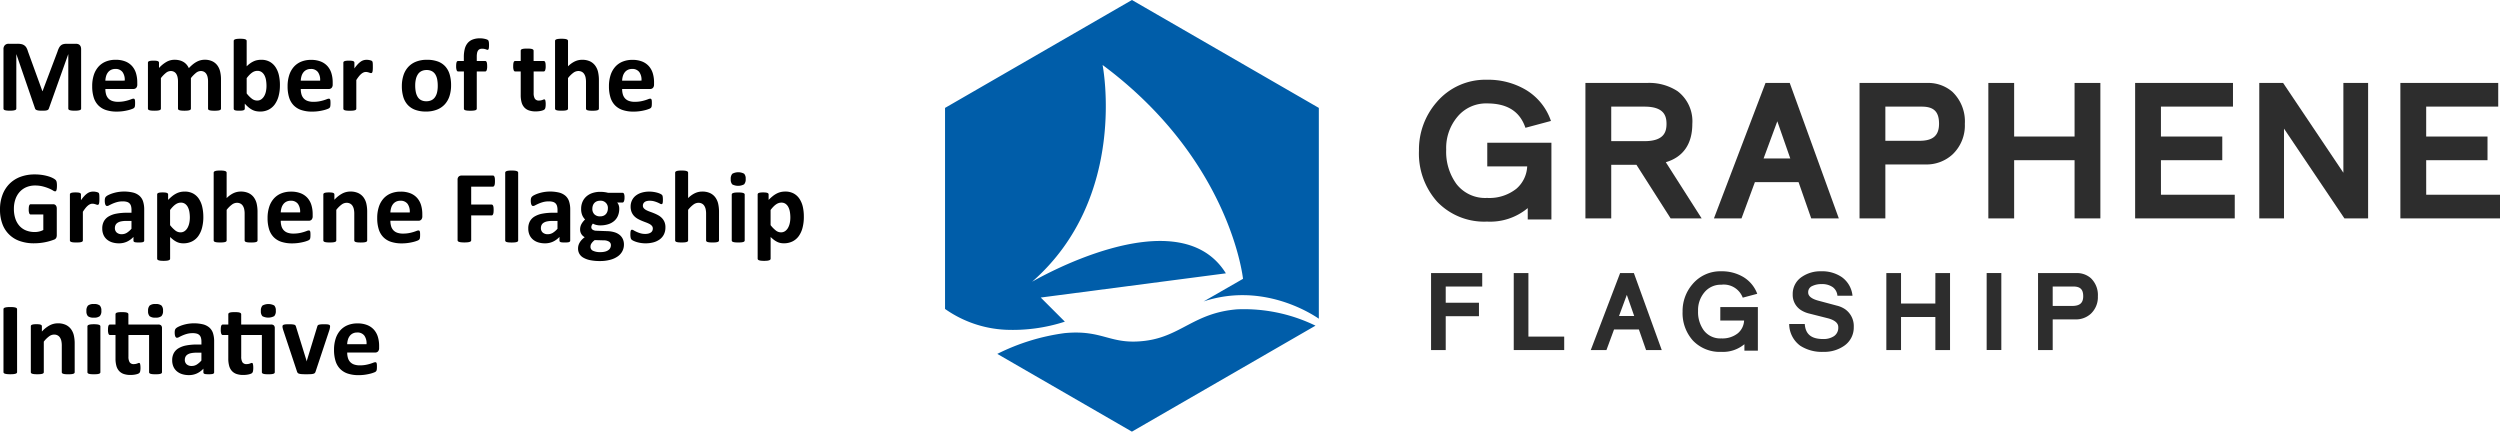 <?xml version="1.0" encoding="UTF-8"?>
<svg xmlns="http://www.w3.org/2000/svg" width="379.43" height="65.509" viewBox="0 0 379.43 65.509">
  <g id="graphene-logo-footer" transform="translate(-240.57 -5778.709)">
    <path id="Path_845" data-name="Path 845" d="M12.883,11.719a.242.242,0,0,1-.043.141.3.3,0,0,1-.156.1,1.536,1.536,0,0,1-.3.063,3.968,3.968,0,0,1-.477.023,3.886,3.886,0,0,1-.469-.023,1.449,1.449,0,0,1-.3-.062.326.326,0,0,1-.156-.1.229.229,0,0,1-.047-.141V3.492h-.016l-2.93,8.219a.379.379,0,0,1-.1.168.5.5,0,0,1-.191.105,1.287,1.287,0,0,1-.309.051q-.187.012-.453.012a4.466,4.466,0,0,1-.453-.02,1.363,1.363,0,0,1-.309-.062.575.575,0,0,1-.191-.105.3.3,0,0,1-.094-.148L3.063,3.492H3.047v8.227A.242.242,0,0,1,3,11.859a.3.3,0,0,1-.16.1,1.625,1.625,0,0,1-.3.063,3.867,3.867,0,0,1-.473.023,3.886,3.886,0,0,1-.469-.023,1.536,1.536,0,0,1-.3-.062.3.3,0,0,1-.156-.1.242.242,0,0,1-.043-.141V2.711A.825.825,0,0,1,1.313,2.1a.76.76,0,0,1,.563-.211H3.219a2.821,2.821,0,0,1,.617.059,1.2,1.2,0,0,1,.445.2,1.107,1.107,0,0,1,.313.359,2.578,2.578,0,0,1,.219.551L7,9.078h.031L9.3,3.07a3.182,3.182,0,0,1,.223-.555A1.292,1.292,0,0,1,9.8,2.148a.93.93,0,0,1,.379-.2,1.972,1.972,0,0,1,.508-.059H12.07a1.078,1.078,0,0,1,.363.055.618.618,0,0,1,.25.16.7.7,0,0,1,.148.258,1.1,1.1,0,0,1,.051.348Zm8.523-3.672a.758.758,0,0,1-.16.531.574.574,0,0,1-.441.172H16.563a2.9,2.9,0,0,0,.105.809,1.543,1.543,0,0,0,.336.617,1.464,1.464,0,0,0,.594.387,2.543,2.543,0,0,0,.871.133,4.9,4.9,0,0,0,.906-.074,6.01,6.01,0,0,0,.676-.164q.285-.09.473-.164a.877.877,0,0,1,.3-.074.23.23,0,0,1,.117.027.2.2,0,0,1,.078.1.653.653,0,0,1,.043.2q.012.129.012.324,0,.172-.008.293a1.842,1.842,0,0,1-.023.207.5.5,0,0,1-.047.145.542.542,0,0,1-.082.113.95.95,0,0,1-.277.148,4.39,4.39,0,0,1-.578.184,7.908,7.908,0,0,1-.8.156,6.688,6.688,0,0,1-.969.066,5.129,5.129,0,0,1-1.629-.234,2.9,2.9,0,0,1-1.168-.711,2.958,2.958,0,0,1-.7-1.2,5.649,5.649,0,0,1-.23-1.7A5.413,5.413,0,0,1,14.8,6.652a3.513,3.513,0,0,1,.7-1.266,3.023,3.023,0,0,1,1.121-.793,3.857,3.857,0,0,1,1.488-.273,3.9,3.9,0,0,1,1.5.258,2.7,2.7,0,0,1,1.02.715,2.884,2.884,0,0,1,.586,1.082,4.712,4.712,0,0,1,.188,1.359ZM19.5,7.484a2.021,2.021,0,0,0-.332-1.3,1.284,1.284,0,0,0-1.1-.473,1.425,1.425,0,0,0-.652.141,1.336,1.336,0,0,0-.461.379,1.728,1.728,0,0,0-.281.563,2.8,2.8,0,0,0-.113.691Zm14.609,4.25a.212.212,0,0,1-.047.137.343.343,0,0,1-.156.1,1.32,1.32,0,0,1-.3.059,4.754,4.754,0,0,1-.477.02q-.3,0-.484-.02a1.394,1.394,0,0,1-.3-.059.317.317,0,0,1-.156-.1.225.225,0,0,1-.043-.137V7.6a2.865,2.865,0,0,0-.066-.641,1.5,1.5,0,0,0-.2-.5.962.962,0,0,0-.344-.32,1.019,1.019,0,0,0-.5-.113,1.176,1.176,0,0,0-.711.273,4.745,4.745,0,0,0-.781.8v4.633a.212.212,0,0,1-.047.137.345.345,0,0,1-.16.1,1.394,1.394,0,0,1-.3.059,4.657,4.657,0,0,1-.469.02,4.754,4.754,0,0,1-.477-.02,1.394,1.394,0,0,1-.3-.059.345.345,0,0,1-.16-.1.212.212,0,0,1-.047-.137V7.6a2.865,2.865,0,0,0-.066-.641,1.558,1.558,0,0,0-.2-.5.921.921,0,0,0-.344-.32,1.025,1.025,0,0,0-.492-.113,1.185,1.185,0,0,0-.719.273,4.545,4.545,0,0,0-.773.8v4.633a.212.212,0,0,1-.047.137.345.345,0,0,1-.16.1,1.394,1.394,0,0,1-.3.059,5.824,5.824,0,0,1-.953,0,1.394,1.394,0,0,1-.3-.059.345.345,0,0,1-.16-.1.212.212,0,0,1-.047-.137V4.766a.241.241,0,0,1,.039-.137.286.286,0,0,1,.141-.1,1.122,1.122,0,0,1,.262-.059,3.423,3.423,0,0,1,.4-.02,3.612,3.612,0,0,1,.414.02.939.939,0,0,1,.254.059.286.286,0,0,1,.129.1.241.241,0,0,1,.039.137v.8a4.608,4.608,0,0,1,1.152-.937,2.475,2.475,0,0,1,1.2-.312,3.062,3.062,0,0,1,.773.09,2.207,2.207,0,0,1,.613.258,1.925,1.925,0,0,1,.465.4,2.337,2.337,0,0,1,.328.523,5.9,5.9,0,0,1,.613-.578,3.607,3.607,0,0,1,.594-.395,2.716,2.716,0,0,1,.586-.227,2.424,2.424,0,0,1,.6-.074,2.64,2.64,0,0,1,1.172.234,2.054,2.054,0,0,1,.77.637,2.562,2.562,0,0,1,.418.941,5.037,5.037,0,0,1,.125,1.141Zm8.945-3.578a6.338,6.338,0,0,1-.2,1.672,3.839,3.839,0,0,1-.586,1.266,2.608,2.608,0,0,1-.941.8,2.784,2.784,0,0,1-1.27.281,3.079,3.079,0,0,1-.656-.066,2.238,2.238,0,0,1-.582-.215,3.2,3.2,0,0,1-.547-.375,5.165,5.165,0,0,1-.551-.547v.758a.238.238,0,0,1-.043.145.313.313,0,0,1-.141.1.971.971,0,0,1-.262.055q-.164.016-.4.016t-.4-.016a.961.961,0,0,1-.258-.055.286.286,0,0,1-.137-.1.255.255,0,0,1-.039-.145V1.461a.229.229,0,0,1,.047-.141.35.35,0,0,1,.16-.105,1.34,1.34,0,0,1,.3-.066,4.857,4.857,0,0,1,.953,0,1.34,1.34,0,0,1,.3.066.35.35,0,0,1,.16.105.229.229,0,0,1,.047.141V5.313a4.1,4.1,0,0,1,.531-.453,3.291,3.291,0,0,1,.531-.309,2.435,2.435,0,0,1,.547-.176,3.107,3.107,0,0,1,.594-.055,2.6,2.6,0,0,1,1.313.309,2.536,2.536,0,0,1,.879.832,3.71,3.71,0,0,1,.5,1.223A6.737,6.737,0,0,1,43.055,8.156ZM41.016,8.3a5.421,5.421,0,0,0-.066-.859,2.454,2.454,0,0,0-.23-.734,1.425,1.425,0,0,0-.426-.512A1.089,1.089,0,0,0,39.633,6a1.36,1.36,0,0,0-.383.055,1.421,1.421,0,0,0-.387.188,2.734,2.734,0,0,0-.41.344,4.908,4.908,0,0,0-.445.523V9.422a4.185,4.185,0,0,0,.793.809,1.323,1.323,0,0,0,.793.277,1.064,1.064,0,0,0,.648-.2,1.582,1.582,0,0,0,.441-.508,2.37,2.37,0,0,0,.254-.711A4.133,4.133,0,0,0,41.016,8.3Zm10.047-.25a.758.758,0,0,1-.16.531.574.574,0,0,1-.441.172H46.219a2.9,2.9,0,0,0,.105.809,1.543,1.543,0,0,0,.336.617,1.463,1.463,0,0,0,.594.387,2.543,2.543,0,0,0,.871.133,4.9,4.9,0,0,0,.906-.074,6.01,6.01,0,0,0,.676-.164q.285-.09.473-.164a.877.877,0,0,1,.3-.074.23.23,0,0,1,.117.027.2.2,0,0,1,.078.1.653.653,0,0,1,.043.2q.012.129.012.324,0,.172-.008.293a1.841,1.841,0,0,1-.023.207.5.5,0,0,1-.047.145.542.542,0,0,1-.082.113.95.95,0,0,1-.277.148,4.39,4.39,0,0,1-.578.184,7.909,7.909,0,0,1-.8.156,6.688,6.688,0,0,1-.969.066,5.129,5.129,0,0,1-1.629-.234,2.9,2.9,0,0,1-1.168-.711,2.958,2.958,0,0,1-.7-1.2,5.649,5.649,0,0,1-.23-1.7,5.413,5.413,0,0,1,.242-1.676,3.513,3.513,0,0,1,.7-1.266,3.023,3.023,0,0,1,1.121-.793,3.857,3.857,0,0,1,1.488-.273,3.9,3.9,0,0,1,1.5.258,2.7,2.7,0,0,1,1.02.715,2.884,2.884,0,0,1,.586,1.082,4.712,4.712,0,0,1,.188,1.359Zm-1.906-.562a2.021,2.021,0,0,0-.332-1.3,1.284,1.284,0,0,0-1.1-.473,1.425,1.425,0,0,0-.652.141,1.336,1.336,0,0,0-.461.379,1.728,1.728,0,0,0-.281.563,2.8,2.8,0,0,0-.113.691Zm8-2.07q0,.281-.016.461a1.418,1.418,0,0,1-.047.281.275.275,0,0,1-.082.141.205.205,0,0,1-.129.039.431.431,0,0,1-.141-.027l-.176-.059q-.1-.031-.215-.059a1.135,1.135,0,0,0-.258-.027.869.869,0,0,0-.328.066,1.384,1.384,0,0,0-.34.207,2.524,2.524,0,0,0-.367.375,6.1,6.1,0,0,0-.41.578v4.344a.212.212,0,0,1-.047.137.345.345,0,0,1-.16.1,1.394,1.394,0,0,1-.3.059,5.824,5.824,0,0,1-.953,0,1.394,1.394,0,0,1-.3-.059.345.345,0,0,1-.16-.1.212.212,0,0,1-.047-.137V4.766a.241.241,0,0,1,.039-.137.286.286,0,0,1,.141-.1,1.122,1.122,0,0,1,.262-.059,3.423,3.423,0,0,1,.4-.02,3.612,3.612,0,0,1,.414.02.939.939,0,0,1,.254.059.287.287,0,0,1,.129.1.241.241,0,0,1,.039.137v.867a5.559,5.559,0,0,1,.516-.645,2.916,2.916,0,0,1,.461-.4,1.45,1.45,0,0,1,.438-.207,1.685,1.685,0,0,1,.438-.059q.1,0,.219.012a2.123,2.123,0,0,1,.242.039,1.6,1.6,0,0,1,.219.063.433.433,0,0,1,.137.074.242.242,0,0,1,.063.086.677.677,0,0,1,.035.129,1.913,1.913,0,0,1,.023.246Q57.156,5.133,57.156,5.414ZM69.031,8.18A5.325,5.325,0,0,1,68.8,9.8a3.429,3.429,0,0,1-.711,1.266,3.161,3.161,0,0,1-1.2.82,4.483,4.483,0,0,1-1.68.289,4.6,4.6,0,0,1-1.617-.258,2.909,2.909,0,0,1-1.141-.75,3.082,3.082,0,0,1-.672-1.211,5.637,5.637,0,0,1-.219-1.641A5.281,5.281,0,0,1,61.8,6.691a3.432,3.432,0,0,1,.715-1.266,3.189,3.189,0,0,1,1.191-.816,4.453,4.453,0,0,1,1.676-.289,4.691,4.691,0,0,1,1.625.254,2.841,2.841,0,0,1,1.137.746,3.109,3.109,0,0,1,.668,1.211A5.667,5.667,0,0,1,69.031,8.18Zm-2.023.078a5.115,5.115,0,0,0-.082-.949,2.233,2.233,0,0,0-.277-.754,1.387,1.387,0,0,0-.52-.5,1.669,1.669,0,0,0-.816-.18,1.726,1.726,0,0,0-.766.16,1.374,1.374,0,0,0-.539.469,2.242,2.242,0,0,0-.316.742,4.2,4.2,0,0,0-.105.988,4.889,4.889,0,0,0,.086.949,2.349,2.349,0,0,0,.277.754,1.322,1.322,0,0,0,.52.5,1.7,1.7,0,0,0,.813.176,1.745,1.745,0,0,0,.773-.16,1.385,1.385,0,0,0,.539-.465,2.143,2.143,0,0,0,.313-.738A4.352,4.352,0,0,0,67.008,8.258Zm7.781-6.148a3.347,3.347,0,0,1-.016.363.8.8,0,0,1-.047.211.23.23,0,0,1-.07.1.147.147,0,0,1-.086.027.321.321,0,0,1-.121-.027q-.066-.027-.164-.059a2.262,2.262,0,0,0-.23-.059,1.567,1.567,0,0,0-.312-.027.905.905,0,0,0-.363.066.6.6,0,0,0-.254.211.991.991,0,0,0-.148.375,2.9,2.9,0,0,0-.047.566V4.5H74.2a.228.228,0,0,1,.129.039.286.286,0,0,1,.1.129.922.922,0,0,1,.059.246,3.158,3.158,0,0,1,.02.383,1.711,1.711,0,0,1-.078.613q-.078.184-.227.184H72.93v5.641a.212.212,0,0,1-.047.137.343.343,0,0,1-.156.1,1.341,1.341,0,0,1-.3.059q-.2.02-.477.02t-.473-.02a1.4,1.4,0,0,1-.3-.059.317.317,0,0,1-.156-.1.225.225,0,0,1-.043-.137V6.094h-.875q-.148,0-.223-.184A1.8,1.8,0,0,1,69.8,5.3a3.158,3.158,0,0,1,.02-.383,1.059,1.059,0,0,1,.055-.246.264.264,0,0,1,.094-.129A.241.241,0,0,1,70.1,4.5h.867V3.914a4.931,4.931,0,0,1,.141-1.246,2.236,2.236,0,0,1,.441-.891,1.862,1.862,0,0,1,.766-.535,3.04,3.04,0,0,1,1.1-.18,3.163,3.163,0,0,1,.578.051,2.657,2.657,0,0,1,.43.109.687.687,0,0,1,.211.109.37.37,0,0,1,.09.148,1.077,1.077,0,0,1,.051.25Q74.789,1.883,74.789,2.109Zm8.6,8.938a2.459,2.459,0,0,1-.043.527.569.569,0,0,1-.113.258.618.618,0,0,1-.207.133,1.939,1.939,0,0,1-.32.1,3.342,3.342,0,0,1-.4.066,4,4,0,0,1-.434.023,3.117,3.117,0,0,1-1.016-.148,1.687,1.687,0,0,1-.711-.457,1.9,1.9,0,0,1-.414-.777A4.1,4.1,0,0,1,79.6,9.664V6.094h-.836q-.148,0-.227-.184a1.711,1.711,0,0,1-.078-.613,3.158,3.158,0,0,1,.02-.383.922.922,0,0,1,.059-.246.286.286,0,0,1,.1-.129.241.241,0,0,1,.137-.039H79.6V2.945a.242.242,0,0,1,.043-.141A.322.322,0,0,1,79.8,2.7a1.24,1.24,0,0,1,.3-.062q.191-.02.473-.02t.48.02a1.178,1.178,0,0,1,.3.063.35.35,0,0,1,.156.105.229.229,0,0,1,.047.141V4.5h1.516a.241.241,0,0,1,.137.039.286.286,0,0,1,.1.129.922.922,0,0,1,.059.246,3.158,3.158,0,0,1,.02.383,1.711,1.711,0,0,1-.078.613q-.078.184-.227.184H81.563V9.367a1.629,1.629,0,0,0,.18.855.7.7,0,0,0,.641.285,1.321,1.321,0,0,0,.281-.027,1.79,1.79,0,0,0,.223-.062q.1-.035.164-.062a.321.321,0,0,1,.121-.027.165.165,0,0,1,.09.027.184.184,0,0,1,.066.109,1.7,1.7,0,0,1,.043.223A2.7,2.7,0,0,1,83.391,11.047Zm8.078.688a.212.212,0,0,1-.047.137.343.343,0,0,1-.156.1,1.33,1.33,0,0,1-.3.059q-.191.02-.473.02t-.48-.02a1.33,1.33,0,0,1-.3-.059.343.343,0,0,1-.156-.1.212.212,0,0,1-.047-.137V7.758a3.354,3.354,0,0,0-.074-.8,1.571,1.571,0,0,0-.215-.5.957.957,0,0,0-.363-.32,1.131,1.131,0,0,0-.52-.113,1.3,1.3,0,0,0-.758.273,4.093,4.093,0,0,0-.8.8v4.633a.212.212,0,0,1-.047.137.345.345,0,0,1-.16.1,1.394,1.394,0,0,1-.3.059,5.824,5.824,0,0,1-.953,0,1.394,1.394,0,0,1-.3-.059.345.345,0,0,1-.16-.1.212.212,0,0,1-.047-.137V1.461a.229.229,0,0,1,.047-.141.35.35,0,0,1,.16-.105,1.341,1.341,0,0,1,.3-.066,4.857,4.857,0,0,1,.953,0,1.341,1.341,0,0,1,.3.066.35.35,0,0,1,.16.105.229.229,0,0,1,.047.141V5.313a3.762,3.762,0,0,1,1.035-.746,2.567,2.567,0,0,1,1.1-.246,2.758,2.758,0,0,1,1.2.234A2.084,2.084,0,0,1,90.9,5.2a2.622,2.622,0,0,1,.434.949,5.619,5.619,0,0,1,.133,1.316Zm8.367-3.687a.758.758,0,0,1-.16.531.574.574,0,0,1-.441.172H94.992a2.9,2.9,0,0,0,.105.809,1.542,1.542,0,0,0,.336.617,1.464,1.464,0,0,0,.594.387,2.543,2.543,0,0,0,.871.133,4.9,4.9,0,0,0,.906-.074,6.01,6.01,0,0,0,.676-.164q.285-.09.473-.164a.877.877,0,0,1,.3-.074.23.23,0,0,1,.117.027.2.2,0,0,1,.078.1.653.653,0,0,1,.043.2q.012.129.012.324,0,.172-.008.293a1.843,1.843,0,0,1-.023.207.5.5,0,0,1-.047.145.542.542,0,0,1-.082.113.95.95,0,0,1-.277.148,4.39,4.39,0,0,1-.578.184,7.908,7.908,0,0,1-.8.156,6.688,6.688,0,0,1-.969.066,5.129,5.129,0,0,1-1.629-.234,2.9,2.9,0,0,1-1.168-.711,2.958,2.958,0,0,1-.7-1.2,5.649,5.649,0,0,1-.23-1.7,5.413,5.413,0,0,1,.242-1.676,3.513,3.513,0,0,1,.7-1.266,3.023,3.023,0,0,1,1.121-.793,3.857,3.857,0,0,1,1.488-.273,3.9,3.9,0,0,1,1.5.258,2.7,2.7,0,0,1,1.02.715,2.884,2.884,0,0,1,.586,1.082,4.712,4.712,0,0,1,.188,1.359ZM97.93,7.484a2.021,2.021,0,0,0-.332-1.3,1.284,1.284,0,0,0-1.1-.473,1.425,1.425,0,0,0-.652.141,1.336,1.336,0,0,0-.461.379,1.728,1.728,0,0,0-.281.563,2.8,2.8,0,0,0-.113.691ZM9.211,23.461a3.362,3.362,0,0,1-.02.391,1.225,1.225,0,0,1-.055.262.3.3,0,0,1-.086.137.193.193,0,0,1-.121.039.762.762,0,0,1-.328-.141,4.876,4.876,0,0,0-.6-.3,6.47,6.47,0,0,0-.895-.3A4.642,4.642,0,0,0,5.9,23.4a3.346,3.346,0,0,0-1.328.254,2.885,2.885,0,0,0-1.016.719,3.2,3.2,0,0,0-.648,1.117A4.37,4.37,0,0,0,2.68,26.93a4.628,4.628,0,0,0,.23,1.527,3.1,3.1,0,0,0,.645,1.105,2.656,2.656,0,0,0,1,.672,3.515,3.515,0,0,0,1.285.227,2.991,2.991,0,0,0,.68-.078,2.5,2.5,0,0,0,.625-.234V27.8H5.227q-.141,0-.219-.176a1.613,1.613,0,0,1-.078-.6,2.886,2.886,0,0,1,.02-.367.907.907,0,0,1,.059-.238.334.334,0,0,1,.094-.133.2.2,0,0,1,.125-.043H8.641a.548.548,0,0,1,.223.043.482.482,0,0,1,.172.129.589.589,0,0,1,.113.207.9.9,0,0,1,.039.277V30.93a.961.961,0,0,1-.082.41.585.585,0,0,1-.336.277q-.254.1-.629.211t-.777.188q-.4.078-.812.117t-.824.039a6.322,6.322,0,0,1-2.168-.348A4.256,4.256,0,0,1,.922,29.207,6.167,6.167,0,0,1,.57,27.055a6.251,6.251,0,0,1,.375-2.23,4.722,4.722,0,0,1,1.063-1.68,4.6,4.6,0,0,1,1.66-1.059,6.1,6.1,0,0,1,2.168-.367,7.3,7.3,0,0,1,1.2.09,6.75,6.75,0,0,1,.941.219,3.7,3.7,0,0,1,.668.277,1.68,1.68,0,0,1,.371.258.649.649,0,0,1,.152.309A2.766,2.766,0,0,1,9.211,23.461Zm6.445,1.953q0,.281-.016.461a1.418,1.418,0,0,1-.047.281.275.275,0,0,1-.082.141.205.205,0,0,1-.129.039.431.431,0,0,1-.141-.027l-.176-.059q-.1-.031-.215-.059a1.135,1.135,0,0,0-.258-.027.869.869,0,0,0-.328.066,1.384,1.384,0,0,0-.34.207,2.523,2.523,0,0,0-.367.375,6.1,6.1,0,0,0-.41.578v4.344a.212.212,0,0,1-.047.137.345.345,0,0,1-.16.1,1.394,1.394,0,0,1-.3.059,5.824,5.824,0,0,1-.953,0,1.394,1.394,0,0,1-.3-.059.345.345,0,0,1-.16-.1.212.212,0,0,1-.047-.137V24.766a.241.241,0,0,1,.039-.137.286.286,0,0,1,.141-.1,1.122,1.122,0,0,1,.262-.059,3.422,3.422,0,0,1,.4-.02,3.611,3.611,0,0,1,.414.02.939.939,0,0,1,.254.059.286.286,0,0,1,.129.1.241.241,0,0,1,.039.137v.867a5.559,5.559,0,0,1,.516-.645,2.916,2.916,0,0,1,.461-.4,1.45,1.45,0,0,1,.438-.207,1.685,1.685,0,0,1,.438-.059q.1,0,.219.012a2.123,2.123,0,0,1,.242.039,1.6,1.6,0,0,1,.219.063.433.433,0,0,1,.137.074.242.242,0,0,1,.063.086.677.677,0,0,1,.035.129,1.914,1.914,0,0,1,.023.246Q15.656,25.133,15.656,25.414Zm6.8,6.344a.208.208,0,0,1-.078.172.536.536,0,0,1-.246.09,3.335,3.335,0,0,1-.5.027,3.385,3.385,0,0,1-.512-.027.44.44,0,0,1-.227-.09.225.225,0,0,1-.066-.172V31.2a3.168,3.168,0,0,1-.98.719,2.849,2.849,0,0,1-1.223.258,3.421,3.421,0,0,1-1.02-.145,2.3,2.3,0,0,1-.8-.43,1.933,1.933,0,0,1-.527-.707,2.4,2.4,0,0,1-.187-.984,2.228,2.228,0,0,1,.238-1.059,1.938,1.938,0,0,1,.711-.742,3.539,3.539,0,0,1,1.176-.434,8.4,8.4,0,0,1,1.633-.141h.68v-.422a2.216,2.216,0,0,0-.066-.574.957.957,0,0,0-.219-.41.9.9,0,0,0-.406-.242,2.167,2.167,0,0,0-.629-.078,3.233,3.233,0,0,0-.879.109,5.04,5.04,0,0,0-.684.242q-.3.133-.5.242a.726.726,0,0,1-.324.109.233.233,0,0,1-.152-.055.4.4,0,0,1-.109-.156,1.08,1.08,0,0,1-.066-.25,2.112,2.112,0,0,1-.023-.328,1.488,1.488,0,0,1,.039-.383.59.59,0,0,1,.148-.254,1.46,1.46,0,0,1,.383-.25,4.5,4.5,0,0,1,.641-.254,5.923,5.923,0,0,1,.8-.191,5.887,5.887,0,0,1,2.3.086,2.365,2.365,0,0,1,.957.492,1.913,1.913,0,0,1,.547.855,4,4,0,0,1,.172,1.242Zm-1.93-2.984h-.75a4.03,4.03,0,0,0-.812.07,1.558,1.558,0,0,0-.547.211.869.869,0,0,0-.309.34,1.026,1.026,0,0,0-.1.457.879.879,0,0,0,.277.688,1.108,1.108,0,0,0,.77.25,1.441,1.441,0,0,0,.762-.211,3.159,3.159,0,0,0,.707-.617Zm10.906-.625a6.5,6.5,0,0,1-.2,1.676,3.78,3.78,0,0,1-.582,1.27,2.581,2.581,0,0,1-.953.8,2.912,2.912,0,0,1-1.3.281,2.485,2.485,0,0,1-.559-.059,2.15,2.15,0,0,1-.492-.18,3.05,3.05,0,0,1-.473-.3,5.59,5.59,0,0,1-.484-.422V34.5a.229.229,0,0,1-.047.141.35.35,0,0,1-.16.105,1.341,1.341,0,0,1-.3.066,4.857,4.857,0,0,1-.953,0,1.341,1.341,0,0,1-.3-.066.35.35,0,0,1-.16-.105.229.229,0,0,1-.047-.141V24.766a.241.241,0,0,1,.039-.137.286.286,0,0,1,.137-.1,1.054,1.054,0,0,1,.258-.059,3.422,3.422,0,0,1,.4-.02,3.34,3.34,0,0,1,.395.02,1.054,1.054,0,0,1,.258.059.286.286,0,0,1,.137.1.241.241,0,0,1,.039.137v.82a7.078,7.078,0,0,1,.6-.551,3.615,3.615,0,0,1,.6-.4A2.714,2.714,0,0,1,27.9,24.4a2.944,2.944,0,0,1,.691-.078,2.64,2.64,0,0,1,1.3.3,2.468,2.468,0,0,1,.879.824,3.711,3.711,0,0,1,.5,1.219A6.759,6.759,0,0,1,31.43,28.148Zm-2.047.141a5.348,5.348,0,0,0-.066-.855,2.529,2.529,0,0,0-.227-.73,1.39,1.39,0,0,0-.422-.512A1.076,1.076,0,0,0,28.016,26a1.314,1.314,0,0,0-.387.059,1.5,1.5,0,0,0-.391.191,2.734,2.734,0,0,0-.41.344,4.908,4.908,0,0,0-.445.523v2.3a4.592,4.592,0,0,0,.789.809,1.274,1.274,0,0,0,.781.285,1.082,1.082,0,0,0,.652-.2,1.511,1.511,0,0,0,.441-.512,2.578,2.578,0,0,0,.254-.715A3.942,3.942,0,0,0,29.383,28.289Zm10.273,3.445a.212.212,0,0,1-.047.137.343.343,0,0,1-.156.1,1.33,1.33,0,0,1-.3.059q-.191.02-.473.02t-.48-.02a1.33,1.33,0,0,1-.3-.059.343.343,0,0,1-.156-.1.212.212,0,0,1-.047-.137V27.758a3.353,3.353,0,0,0-.074-.8,1.571,1.571,0,0,0-.215-.5.957.957,0,0,0-.363-.32,1.131,1.131,0,0,0-.52-.113,1.3,1.3,0,0,0-.758.273,4.093,4.093,0,0,0-.8.8v4.633a.212.212,0,0,1-.047.137.345.345,0,0,1-.16.1,1.394,1.394,0,0,1-.3.059,5.824,5.824,0,0,1-.953,0,1.394,1.394,0,0,1-.3-.059.345.345,0,0,1-.16-.1A.212.212,0,0,1,33,31.734V21.461a.229.229,0,0,1,.047-.141.35.35,0,0,1,.16-.105,1.34,1.34,0,0,1,.3-.066,4.857,4.857,0,0,1,.953,0,1.34,1.34,0,0,1,.3.066.35.35,0,0,1,.16.105.229.229,0,0,1,.047.141v3.852A3.762,3.762,0,0,1,36,24.566a2.567,2.567,0,0,1,1.1-.246,2.758,2.758,0,0,1,1.2.234,2.084,2.084,0,0,1,.789.641,2.622,2.622,0,0,1,.434.949,5.619,5.619,0,0,1,.133,1.316Zm8.367-3.687a.758.758,0,0,1-.16.531.574.574,0,0,1-.441.172H43.18a2.9,2.9,0,0,0,.105.809,1.543,1.543,0,0,0,.336.617,1.463,1.463,0,0,0,.594.387,2.543,2.543,0,0,0,.871.133,4.9,4.9,0,0,0,.906-.074,6.009,6.009,0,0,0,.676-.164q.285-.09.473-.164a.877.877,0,0,1,.3-.074.23.23,0,0,1,.117.027.2.2,0,0,1,.078.1.653.653,0,0,1,.043.2q.012.129.012.324,0,.172-.008.293a1.841,1.841,0,0,1-.023.207.5.5,0,0,1-.047.145.542.542,0,0,1-.082.113.95.95,0,0,1-.277.148,4.39,4.39,0,0,1-.578.184,7.909,7.909,0,0,1-.8.156,6.688,6.688,0,0,1-.969.066,5.129,5.129,0,0,1-1.629-.234,2.9,2.9,0,0,1-1.168-.711,2.958,2.958,0,0,1-.7-1.2,5.649,5.649,0,0,1-.23-1.7,5.413,5.413,0,0,1,.242-1.676,3.513,3.513,0,0,1,.7-1.266,3.023,3.023,0,0,1,1.121-.793,3.857,3.857,0,0,1,1.488-.273,3.9,3.9,0,0,1,1.5.258,2.7,2.7,0,0,1,1.02.715,2.884,2.884,0,0,1,.586,1.082,4.712,4.712,0,0,1,.188,1.359Zm-1.906-.562a2.021,2.021,0,0,0-.332-1.3,1.284,1.284,0,0,0-1.1-.473,1.425,1.425,0,0,0-.652.141,1.336,1.336,0,0,0-.461.379,1.728,1.728,0,0,0-.281.563,2.8,2.8,0,0,0-.113.691Zm10.18,4.25a.212.212,0,0,1-.047.137.343.343,0,0,1-.156.1,1.33,1.33,0,0,1-.3.059q-.191.02-.473.02t-.48-.02a1.33,1.33,0,0,1-.3-.059.343.343,0,0,1-.156-.1.212.212,0,0,1-.047-.137V27.758a3.353,3.353,0,0,0-.074-.8,1.571,1.571,0,0,0-.215-.5.957.957,0,0,0-.363-.32,1.131,1.131,0,0,0-.52-.113,1.3,1.3,0,0,0-.758.273,4.093,4.093,0,0,0-.8.8v4.633a.212.212,0,0,1-.047.137.345.345,0,0,1-.16.1,1.394,1.394,0,0,1-.3.059,5.824,5.824,0,0,1-.953,0,1.394,1.394,0,0,1-.3-.059.345.345,0,0,1-.16-.1.212.212,0,0,1-.047-.137V24.766a.241.241,0,0,1,.039-.137.286.286,0,0,1,.141-.1,1.122,1.122,0,0,1,.262-.059,3.422,3.422,0,0,1,.4-.02,3.611,3.611,0,0,1,.414.02.939.939,0,0,1,.254.059.287.287,0,0,1,.129.1.241.241,0,0,1,.039.137v.8a4.425,4.425,0,0,1,1.176-.937,2.655,2.655,0,0,1,1.246-.312,2.758,2.758,0,0,1,1.2.234,2.1,2.1,0,0,1,.789.637,2.585,2.585,0,0,1,.434.941,5.489,5.489,0,0,1,.133,1.3Zm8.367-3.687a.758.758,0,0,1-.16.531.574.574,0,0,1-.441.172H59.82a2.9,2.9,0,0,0,.105.809,1.543,1.543,0,0,0,.336.617,1.463,1.463,0,0,0,.594.387,2.543,2.543,0,0,0,.871.133,4.9,4.9,0,0,0,.906-.074,6.009,6.009,0,0,0,.676-.164q.285-.09.473-.164a.877.877,0,0,1,.3-.074.23.23,0,0,1,.117.027.2.2,0,0,1,.078.1.653.653,0,0,1,.043.2q.012.129.012.324,0,.172-.008.293a1.843,1.843,0,0,1-.023.207.5.5,0,0,1-.047.145.542.542,0,0,1-.082.113.95.95,0,0,1-.277.148,4.39,4.39,0,0,1-.578.184,7.909,7.909,0,0,1-.8.156,6.688,6.688,0,0,1-.969.066,5.129,5.129,0,0,1-1.629-.234,2.9,2.9,0,0,1-1.168-.711,2.958,2.958,0,0,1-.7-1.2,5.649,5.649,0,0,1-.23-1.7,5.413,5.413,0,0,1,.242-1.676,3.513,3.513,0,0,1,.7-1.266,3.023,3.023,0,0,1,1.121-.793,3.857,3.857,0,0,1,1.488-.273,3.9,3.9,0,0,1,1.5.258,2.7,2.7,0,0,1,1.02.715,2.884,2.884,0,0,1,.586,1.082,4.712,4.712,0,0,1,.188,1.359Zm-1.906-.562a2.021,2.021,0,0,0-.332-1.3,1.284,1.284,0,0,0-1.1-.473,1.425,1.425,0,0,0-.652.141,1.336,1.336,0,0,0-.461.379,1.728,1.728,0,0,0-.281.563,2.8,2.8,0,0,0-.113.691Zm12.93-4.75a3.34,3.34,0,0,1-.02.395.879.879,0,0,1-.062.254.4.4,0,0,1-.1.141.187.187,0,0,1-.125.047h-3.3v2.719h3.1a.21.21,0,0,1,.125.039.326.326,0,0,1,.1.133.871.871,0,0,1,.063.25,3.916,3.916,0,0,1,0,.781.983.983,0,0,1-.062.258.358.358,0,0,1-.1.145.2.2,0,0,1-.125.043h-3.1V31.7a.24.24,0,0,1-.047.148.352.352,0,0,1-.168.105,1.508,1.508,0,0,1-.316.066,5.3,5.3,0,0,1-1,0,1.438,1.438,0,0,1-.316-.066.381.381,0,0,1-.168-.105.228.228,0,0,1-.051-.148V22.539a.625.625,0,0,1,.176-.5.639.639,0,0,1,.434-.152h4.758a.2.2,0,0,1,.125.043.36.36,0,0,1,.1.141.941.941,0,0,1,.063.262A3.443,3.443,0,0,1,75.688,22.734Zm3.523,9a.212.212,0,0,1-.047.137.345.345,0,0,1-.16.1,1.394,1.394,0,0,1-.3.059,5.824,5.824,0,0,1-.953,0,1.394,1.394,0,0,1-.3-.059.345.345,0,0,1-.16-.1.212.212,0,0,1-.047-.137V21.461a.229.229,0,0,1,.047-.141.35.35,0,0,1,.16-.105,1.34,1.34,0,0,1,.3-.066,4.857,4.857,0,0,1,.953,0,1.34,1.34,0,0,1,.3.066.35.35,0,0,1,.16.105.229.229,0,0,1,.047.141Zm7.9.023a.208.208,0,0,1-.078.172.536.536,0,0,1-.246.09,3.335,3.335,0,0,1-.5.027,3.385,3.385,0,0,1-.512-.027.44.44,0,0,1-.227-.09.225.225,0,0,1-.066-.172V31.2a3.168,3.168,0,0,1-.98.719,2.849,2.849,0,0,1-1.223.258,3.421,3.421,0,0,1-1.02-.145,2.3,2.3,0,0,1-.8-.43,1.933,1.933,0,0,1-.527-.707,2.4,2.4,0,0,1-.187-.984,2.228,2.228,0,0,1,.238-1.059,1.938,1.938,0,0,1,.711-.742,3.539,3.539,0,0,1,1.176-.434,8.4,8.4,0,0,1,1.633-.141h.68v-.422a2.216,2.216,0,0,0-.066-.574.957.957,0,0,0-.219-.41.9.9,0,0,0-.406-.242,2.167,2.167,0,0,0-.629-.078,3.233,3.233,0,0,0-.879.109,5.04,5.04,0,0,0-.684.242q-.3.133-.5.242a.726.726,0,0,1-.324.109.233.233,0,0,1-.152-.055.4.4,0,0,1-.109-.156,1.08,1.08,0,0,1-.066-.25,2.112,2.112,0,0,1-.023-.328,1.488,1.488,0,0,1,.039-.383.59.59,0,0,1,.148-.254,1.46,1.46,0,0,1,.383-.25,4.5,4.5,0,0,1,.641-.254,5.923,5.923,0,0,1,.8-.191,5.887,5.887,0,0,1,2.3.086,2.365,2.365,0,0,1,.957.492,1.913,1.913,0,0,1,.547.855,4,4,0,0,1,.172,1.242Zm-1.93-2.984h-.75a4.03,4.03,0,0,0-.812.07,1.558,1.558,0,0,0-.547.211.869.869,0,0,0-.309.34,1.026,1.026,0,0,0-.1.457.879.879,0,0,0,.277.688,1.108,1.108,0,0,0,.77.25,1.441,1.441,0,0,0,.762-.211,3.159,3.159,0,0,0,.707-.617ZM95.352,25.25a1.352,1.352,0,0,1-.086.555q-.086.18-.211.18h-.82a1.113,1.113,0,0,1,.246.426,1.659,1.659,0,0,1,.074.5,2.718,2.718,0,0,1-.2,1.082,2.15,2.15,0,0,1-.582.8,2.57,2.57,0,0,1-.914.492,3.967,3.967,0,0,1-1.191.168,2.454,2.454,0,0,1-.641-.082,1.621,1.621,0,0,1-.469-.191,1.137,1.137,0,0,0-.168.242.659.659,0,0,0-.074.313.44.44,0,0,0,.2.371,1.016,1.016,0,0,0,.559.16l1.7.063a4.116,4.116,0,0,1,1.059.168,2.265,2.265,0,0,1,.781.406,1.754,1.754,0,0,1,.484.629,1.988,1.988,0,0,1,.168.836,2.161,2.161,0,0,1-.227.973,2.2,2.2,0,0,1-.68.793,3.515,3.515,0,0,1-1.137.531,5.843,5.843,0,0,1-1.6.2,7.068,7.068,0,0,1-1.52-.141,3.333,3.333,0,0,1-1.031-.391,1.584,1.584,0,0,1-.586-.6,1.606,1.606,0,0,1-.184-.762,1.8,1.8,0,0,1,.066-.492,1.851,1.851,0,0,1,.2-.449,2.307,2.307,0,0,1,.316-.41,3.41,3.41,0,0,1,.43-.375,1.3,1.3,0,0,1-.7-1.164,1.7,1.7,0,0,1,.211-.84,2.679,2.679,0,0,1,.547-.684,2.069,2.069,0,0,1-.437-.656,2.426,2.426,0,0,1-.164-.953,2.643,2.643,0,0,1,.215-1.09,2.306,2.306,0,0,1,.6-.812,2.644,2.644,0,0,1,.914-.508,3.713,3.713,0,0,1,1.172-.176,4.883,4.883,0,0,1,.629.039,4.162,4.162,0,0,1,.559.109h2.211q.133,0,.215.172A1.456,1.456,0,0,1,95.352,25.25ZM92.828,26.9a1.086,1.086,0,0,0-1.2-1.187,1.235,1.235,0,0,0-.508.1,1.019,1.019,0,0,0-.363.266,1.1,1.1,0,0,0-.215.391,1.534,1.534,0,0,0-.07.465,1.127,1.127,0,0,0,.313.84,1.181,1.181,0,0,0,.867.309,1.3,1.3,0,0,0,.516-.094,1,1,0,0,0,.363-.258,1.12,1.12,0,0,0,.219-.379A1.366,1.366,0,0,0,92.828,26.9Zm.461,5.563a.609.609,0,0,0-.281-.539,1.468,1.468,0,0,0-.773-.2l-1.4-.039a2.047,2.047,0,0,0-.324.285,1.743,1.743,0,0,0-.2.262.775.775,0,0,0-.1.242,1.232,1.232,0,0,0-.023.242.641.641,0,0,0,.395.594,2.476,2.476,0,0,0,1.113.2,2.687,2.687,0,0,0,.75-.09,1.446,1.446,0,0,0,.492-.238.854.854,0,0,0,.266-.332A.977.977,0,0,0,93.289,32.461Zm8.273-2.7a2.345,2.345,0,0,1-.223,1.047,2.083,2.083,0,0,1-.629.758,2.834,2.834,0,0,1-.961.457,4.53,4.53,0,0,1-1.2.152,4.584,4.584,0,0,1-.746-.059,4.515,4.515,0,0,1-.637-.148,3.33,3.33,0,0,1-.469-.184,1.155,1.155,0,0,1-.273-.176.545.545,0,0,1-.133-.258,2.157,2.157,0,0,1-.047-.52,3.347,3.347,0,0,1,.016-.363.927.927,0,0,1,.047-.219.205.205,0,0,1,.078-.109.23.23,0,0,1,.117-.027.583.583,0,0,1,.254.1q.168.1.418.215a4.436,4.436,0,0,0,.582.219,2.576,2.576,0,0,0,.754.1,1.856,1.856,0,0,0,.473-.055,1.191,1.191,0,0,0,.359-.156.663.663,0,0,0,.23-.258.793.793,0,0,0,.078-.359.6.6,0,0,0-.145-.4,1.284,1.284,0,0,0-.383-.293,4.4,4.4,0,0,0-.539-.234q-.3-.109-.617-.242a5.653,5.653,0,0,1-.617-.3,2.354,2.354,0,0,1-.539-.422,1.918,1.918,0,0,1-.383-.6,2.216,2.216,0,0,1-.145-.844,2.141,2.141,0,0,1,.2-.918,2,2,0,0,1,.563-.715,2.665,2.665,0,0,1,.895-.461,3.977,3.977,0,0,1,1.184-.164,4.235,4.235,0,0,1,.637.047,4.652,4.652,0,0,1,.559.117,2.667,2.667,0,0,1,.422.152,1.392,1.392,0,0,1,.246.141.39.39,0,0,1,.105.117.5.5,0,0,1,.047.141q.016.082.027.2t.012.3q0,.211-.012.344a.9.9,0,0,1-.039.211.187.187,0,0,1-.074.105.213.213,0,0,1-.109.027.533.533,0,0,1-.219-.082,3.952,3.952,0,0,0-.371-.176,4.382,4.382,0,0,0-.516-.176,2.482,2.482,0,0,0-.668-.082,1.721,1.721,0,0,0-.461.055.877.877,0,0,0-.32.156.657.657,0,0,0-.187.238.7.7,0,0,0-.062.293.583.583,0,0,0,.148.406,1.362,1.362,0,0,0,.391.289,4.432,4.432,0,0,0,.551.234q.309.109.625.238a5.717,5.717,0,0,1,.625.3,2.363,2.363,0,0,1,.551.422,1.948,1.948,0,0,1,.391.6A2.09,2.09,0,0,1,101.563,29.766Zm8.133,1.969a.212.212,0,0,1-.047.137.343.343,0,0,1-.156.1,1.33,1.33,0,0,1-.3.059q-.191.02-.473.02t-.48-.02a1.33,1.33,0,0,1-.3-.059.343.343,0,0,1-.156-.1.212.212,0,0,1-.047-.137V27.758a3.354,3.354,0,0,0-.074-.8,1.571,1.571,0,0,0-.215-.5.957.957,0,0,0-.363-.32,1.131,1.131,0,0,0-.52-.113,1.3,1.3,0,0,0-.758.273,4.093,4.093,0,0,0-.8.8v4.633a.212.212,0,0,1-.047.137.345.345,0,0,1-.16.1,1.394,1.394,0,0,1-.3.059,5.824,5.824,0,0,1-.953,0,1.394,1.394,0,0,1-.3-.059.345.345,0,0,1-.16-.1.212.212,0,0,1-.047-.137V21.461a.229.229,0,0,1,.047-.141.35.35,0,0,1,.16-.105,1.34,1.34,0,0,1,.3-.066,4.857,4.857,0,0,1,.953,0,1.34,1.34,0,0,1,.3.066.35.35,0,0,1,.16.105.229.229,0,0,1,.047.141v3.852a3.762,3.762,0,0,1,1.035-.746,2.567,2.567,0,0,1,1.1-.246,2.758,2.758,0,0,1,1.2.234,2.084,2.084,0,0,1,.789.641,2.622,2.622,0,0,1,.434.949,5.619,5.619,0,0,1,.133,1.316Zm3.9,0a.212.212,0,0,1-.047.137.345.345,0,0,1-.16.1,1.394,1.394,0,0,1-.3.059,5.824,5.824,0,0,1-.953,0,1.394,1.394,0,0,1-.3-.059.345.345,0,0,1-.16-.1.212.212,0,0,1-.047-.137V24.781a.212.212,0,0,1,.047-.137.369.369,0,0,1,.16-.1,1.34,1.34,0,0,1,.3-.066,4.857,4.857,0,0,1,.953,0,1.34,1.34,0,0,1,.3.066.369.369,0,0,1,.16.1.212.212,0,0,1,.047.137Zm.148-9.328a1.1,1.1,0,0,1-.242.82,1.916,1.916,0,0,1-1.793.008,1.07,1.07,0,0,1-.23-.789,1.129,1.129,0,0,1,.238-.824,1.887,1.887,0,0,1,1.793-.008A1.072,1.072,0,0,1,113.742,22.406Zm8.828,5.742a6.5,6.5,0,0,1-.2,1.676,3.78,3.78,0,0,1-.582,1.27,2.581,2.581,0,0,1-.953.8,2.912,2.912,0,0,1-1.3.281,2.485,2.485,0,0,1-.559-.059,2.15,2.15,0,0,1-.492-.18,3.05,3.05,0,0,1-.473-.3,5.59,5.59,0,0,1-.484-.422V34.5a.229.229,0,0,1-.047.141.35.35,0,0,1-.16.105,1.341,1.341,0,0,1-.3.066,4.857,4.857,0,0,1-.953,0,1.341,1.341,0,0,1-.3-.066.35.35,0,0,1-.16-.105.229.229,0,0,1-.047-.141V24.766a.241.241,0,0,1,.039-.137.286.286,0,0,1,.137-.1,1.054,1.054,0,0,1,.258-.059,3.422,3.422,0,0,1,.4-.02,3.34,3.34,0,0,1,.395.02,1.054,1.054,0,0,1,.258.059.286.286,0,0,1,.137.1.241.241,0,0,1,.039.137v.82a7.078,7.078,0,0,1,.6-.551,3.615,3.615,0,0,1,.6-.4,2.714,2.714,0,0,1,.629-.238,2.944,2.944,0,0,1,.691-.078,2.64,2.64,0,0,1,1.3.3,2.468,2.468,0,0,1,.879.824,3.711,3.711,0,0,1,.5,1.219A6.759,6.759,0,0,1,122.57,28.148Zm-2.047.141a5.347,5.347,0,0,0-.066-.855,2.529,2.529,0,0,0-.227-.73,1.391,1.391,0,0,0-.422-.512,1.076,1.076,0,0,0-.652-.191,1.314,1.314,0,0,0-.387.059,1.5,1.5,0,0,0-.391.191,2.734,2.734,0,0,0-.41.344,4.908,4.908,0,0,0-.445.523v2.3a4.592,4.592,0,0,0,.789.809,1.274,1.274,0,0,0,.781.285,1.082,1.082,0,0,0,.652-.2,1.511,1.511,0,0,0,.441-.512,2.578,2.578,0,0,0,.254-.715A3.942,3.942,0,0,0,120.523,28.289ZM3.164,51.719a.217.217,0,0,1-.051.141.356.356,0,0,1-.168.1,1.639,1.639,0,0,1-.312.063,4.343,4.343,0,0,1-.5.023,4.364,4.364,0,0,1-.5-.023,1.646,1.646,0,0,1-.316-.062.356.356,0,0,1-.168-.1.217.217,0,0,1-.051-.141V42.172a.217.217,0,0,1,.051-.141.358.358,0,0,1,.172-.1,1.734,1.734,0,0,1,.316-.062,4.258,4.258,0,0,1,.492-.023,4.343,4.343,0,0,1,.5.023,1.639,1.639,0,0,1,.313.063.356.356,0,0,1,.168.1.217.217,0,0,1,.051.141Zm8.742.016a.212.212,0,0,1-.047.137.343.343,0,0,1-.156.1,1.33,1.33,0,0,1-.3.059q-.191.02-.473.02t-.48-.02a1.33,1.33,0,0,1-.3-.059.343.343,0,0,1-.156-.1.212.212,0,0,1-.047-.137V47.758a3.353,3.353,0,0,0-.074-.8,1.571,1.571,0,0,0-.215-.5.957.957,0,0,0-.363-.32,1.131,1.131,0,0,0-.52-.113,1.3,1.3,0,0,0-.758.273,4.093,4.093,0,0,0-.8.8v4.633a.212.212,0,0,1-.047.137.345.345,0,0,1-.16.1,1.394,1.394,0,0,1-.3.059,4.755,4.755,0,0,1-.477.02,4.755,4.755,0,0,1-.477-.02,1.394,1.394,0,0,1-.3-.059.345.345,0,0,1-.16-.1.212.212,0,0,1-.047-.137V44.766a.241.241,0,0,1,.039-.137.286.286,0,0,1,.141-.1,1.122,1.122,0,0,1,.262-.059,3.423,3.423,0,0,1,.4-.02,3.612,3.612,0,0,1,.414.02.939.939,0,0,1,.254.059.286.286,0,0,1,.129.1.241.241,0,0,1,.039.137v.8a4.424,4.424,0,0,1,1.176-.937,2.655,2.655,0,0,1,1.246-.312,2.758,2.758,0,0,1,1.2.234,2.1,2.1,0,0,1,.789.637,2.585,2.585,0,0,1,.434.941,5.489,5.489,0,0,1,.133,1.3Zm3.9,0a.212.212,0,0,1-.047.137.345.345,0,0,1-.16.1,1.394,1.394,0,0,1-.3.059,5.824,5.824,0,0,1-.953,0,1.394,1.394,0,0,1-.3-.059.345.345,0,0,1-.16-.1.212.212,0,0,1-.047-.137V44.781a.212.212,0,0,1,.047-.137.369.369,0,0,1,.16-.1,1.341,1.341,0,0,1,.3-.066,4.857,4.857,0,0,1,.953,0,1.341,1.341,0,0,1,.3.066.369.369,0,0,1,.16.1.212.212,0,0,1,.047.137Zm.148-9.328a1.1,1.1,0,0,1-.242.82,1.334,1.334,0,0,1-.9.227,1.333,1.333,0,0,1-.895-.219,1.07,1.07,0,0,1-.23-.789,1.129,1.129,0,0,1,.238-.824,1.316,1.316,0,0,1,.9-.23,1.317,1.317,0,0,1,.891.223A1.072,1.072,0,0,1,15.953,42.406ZM24.57,44.5a.6.6,0,0,1,.457.141.581.581,0,0,1,.129.406v6.688a.212.212,0,0,1-.047.137.343.343,0,0,1-.156.1,1.33,1.33,0,0,1-.3.059q-.191.02-.473.02t-.48-.02a1.33,1.33,0,0,1-.3-.059.343.343,0,0,1-.156-.1.212.212,0,0,1-.047-.137V46.094H20.063v3.273a1.629,1.629,0,0,0,.18.855.7.7,0,0,0,.641.285,1.321,1.321,0,0,0,.281-.027,1.79,1.79,0,0,0,.223-.062q.1-.035.164-.062a.321.321,0,0,1,.121-.027.165.165,0,0,1,.09.027.184.184,0,0,1,.066.109,1.7,1.7,0,0,1,.043.223,2.7,2.7,0,0,1,.02.359,2.574,2.574,0,0,1-.039.52.6.6,0,0,1-.109.258.552.552,0,0,1-.211.141,2.077,2.077,0,0,1-.324.1,3.343,3.343,0,0,1-.4.066,4,4,0,0,1-.434.023,3.117,3.117,0,0,1-1.016-.148,1.687,1.687,0,0,1-.711-.457,1.9,1.9,0,0,1-.414-.777,4.1,4.1,0,0,1-.133-1.109v-3.57h-.836q-.148,0-.227-.184a1.711,1.711,0,0,1-.078-.613,3.159,3.159,0,0,1,.02-.383.922.922,0,0,1,.059-.246.287.287,0,0,1,.1-.129.241.241,0,0,1,.137-.039H18.1V42.945a.242.242,0,0,1,.043-.141A.322.322,0,0,1,18.3,42.7a1.24,1.24,0,0,1,.3-.062q.191-.02.473-.02t.48.02a1.178,1.178,0,0,1,.3.063.35.35,0,0,1,.156.105.229.229,0,0,1,.047.141V44.5Zm.742-2.094a1.1,1.1,0,0,1-.242.82,1.334,1.334,0,0,1-.9.227,1.333,1.333,0,0,1-.895-.219,1.07,1.07,0,0,1-.23-.789,1.129,1.129,0,0,1,.238-.824,1.316,1.316,0,0,1,.9-.23,1.317,1.317,0,0,1,.891.223A1.072,1.072,0,0,1,25.313,42.406Zm7.758,9.352a.208.208,0,0,1-.078.172.536.536,0,0,1-.246.09,3.335,3.335,0,0,1-.5.027,3.385,3.385,0,0,1-.512-.027.44.44,0,0,1-.227-.09.225.225,0,0,1-.066-.172V51.2a3.168,3.168,0,0,1-.98.719,2.849,2.849,0,0,1-1.223.258,3.421,3.421,0,0,1-1.02-.145,2.3,2.3,0,0,1-.8-.43,1.933,1.933,0,0,1-.527-.707,2.4,2.4,0,0,1-.187-.984,2.228,2.228,0,0,1,.238-1.059,1.938,1.938,0,0,1,.711-.742,3.539,3.539,0,0,1,1.176-.434,8.4,8.4,0,0,1,1.633-.141h.68v-.422a2.216,2.216,0,0,0-.066-.574.957.957,0,0,0-.219-.41.9.9,0,0,0-.406-.242,2.167,2.167,0,0,0-.629-.078,3.233,3.233,0,0,0-.879.109,5.04,5.04,0,0,0-.684.242q-.3.133-.5.242a.726.726,0,0,1-.324.109.233.233,0,0,1-.152-.055.4.4,0,0,1-.109-.156,1.08,1.08,0,0,1-.066-.25,2.112,2.112,0,0,1-.023-.328,1.488,1.488,0,0,1,.039-.383.59.59,0,0,1,.148-.254,1.46,1.46,0,0,1,.383-.25,4.5,4.5,0,0,1,.641-.254,5.923,5.923,0,0,1,.8-.191,5.887,5.887,0,0,1,2.3.086,2.365,2.365,0,0,1,.957.492,1.913,1.913,0,0,1,.547.855,4,4,0,0,1,.172,1.242Zm-1.93-2.984h-.75a4.03,4.03,0,0,0-.812.07,1.558,1.558,0,0,0-.547.211.869.869,0,0,0-.309.34,1.026,1.026,0,0,0-.1.457.879.879,0,0,0,.277.688,1.108,1.108,0,0,0,.77.25,1.441,1.441,0,0,0,.762-.211,3.159,3.159,0,0,0,.707-.617ZM41.688,44.5a.6.6,0,0,1,.457.141.581.581,0,0,1,.129.406v6.688a.212.212,0,0,1-.047.137.343.343,0,0,1-.156.1,1.33,1.33,0,0,1-.3.059q-.191.02-.473.02t-.48-.02a1.33,1.33,0,0,1-.3-.059.343.343,0,0,1-.156-.1.212.212,0,0,1-.047-.137V46.094H37.18v3.273a1.629,1.629,0,0,0,.18.855.7.7,0,0,0,.641.285,1.321,1.321,0,0,0,.281-.027,1.791,1.791,0,0,0,.223-.062q.1-.035.164-.062a.321.321,0,0,1,.121-.027.165.165,0,0,1,.09.027.184.184,0,0,1,.066.109,1.7,1.7,0,0,1,.043.223,2.7,2.7,0,0,1,.02.359,2.574,2.574,0,0,1-.039.52.6.6,0,0,1-.109.258.552.552,0,0,1-.211.141,2.077,2.077,0,0,1-.324.1,3.342,3.342,0,0,1-.4.066,4,4,0,0,1-.434.023,3.117,3.117,0,0,1-1.016-.148,1.687,1.687,0,0,1-.711-.457,1.9,1.9,0,0,1-.414-.777,4.1,4.1,0,0,1-.133-1.109v-3.57h-.836q-.148,0-.227-.184a1.711,1.711,0,0,1-.078-.613,3.159,3.159,0,0,1,.02-.383.922.922,0,0,1,.059-.246.287.287,0,0,1,.1-.129.241.241,0,0,1,.137-.039h.828V42.945a.242.242,0,0,1,.043-.141.322.322,0,0,1,.156-.105,1.239,1.239,0,0,1,.3-.062q.191-.02.473-.02t.48.02a1.178,1.178,0,0,1,.3.063.35.35,0,0,1,.156.105.229.229,0,0,1,.047.141V44.5Zm.742-2.094a1.1,1.1,0,0,1-.242.82,1.916,1.916,0,0,1-1.793.008,1.07,1.07,0,0,1-.23-.789,1.129,1.129,0,0,1,.238-.824,1.887,1.887,0,0,1,1.793-.008A1.072,1.072,0,0,1,42.43,42.406Zm8.234,2.352q0,.039,0,.094a1.191,1.191,0,0,1-.016.121q-.012.066-.031.152t-.051.2l-2.094,6.3a.613.613,0,0,1-.105.215.44.44,0,0,1-.219.129,1.834,1.834,0,0,1-.414.063q-.262.016-.684.016t-.676-.02a1.888,1.888,0,0,1-.41-.066.438.438,0,0,1-.215-.129.619.619,0,0,1-.105-.207l-2.094-6.3q-.047-.156-.074-.281a1.447,1.447,0,0,1-.031-.18q0-.055,0-.1a.225.225,0,0,1,.043-.137.315.315,0,0,1,.152-.1,1.224,1.224,0,0,1,.3-.055q.191-.016.48-.016.32,0,.516.02a1.632,1.632,0,0,1,.309.055.3.3,0,0,1,.16.1.612.612,0,0,1,.078.16l1.586,5.117.047.2.047-.2,1.563-5.117a.433.433,0,0,1,.074-.16.316.316,0,0,1,.16-.1,1.515,1.515,0,0,1,.293-.055,4.732,4.732,0,0,1,.48-.02q.289,0,.473.016a1.082,1.082,0,0,1,.285.055.286.286,0,0,1,.141.1A.241.241,0,0,1,50.664,44.758Zm7.445,3.289a.758.758,0,0,1-.16.531.574.574,0,0,1-.441.172H53.266a2.9,2.9,0,0,0,.105.809,1.543,1.543,0,0,0,.336.617,1.464,1.464,0,0,0,.594.387,2.543,2.543,0,0,0,.871.133,4.9,4.9,0,0,0,.906-.074,6.01,6.01,0,0,0,.676-.164q.285-.09.473-.164a.877.877,0,0,1,.3-.074.23.23,0,0,1,.117.027.2.2,0,0,1,.078.1.653.653,0,0,1,.043.2q.012.129.012.324,0,.172-.008.293a1.841,1.841,0,0,1-.023.207.5.5,0,0,1-.047.145.542.542,0,0,1-.082.113.95.95,0,0,1-.277.148,4.39,4.39,0,0,1-.578.184,7.909,7.909,0,0,1-.8.156,6.688,6.688,0,0,1-.969.066,5.129,5.129,0,0,1-1.629-.234,2.9,2.9,0,0,1-1.168-.711,2.958,2.958,0,0,1-.7-1.2,5.649,5.649,0,0,1-.23-1.7,5.413,5.413,0,0,1,.242-1.676,3.513,3.513,0,0,1,.7-1.266,3.023,3.023,0,0,1,1.121-.793,3.857,3.857,0,0,1,1.488-.273,3.9,3.9,0,0,1,1.5.258,2.7,2.7,0,0,1,1.02.715,2.884,2.884,0,0,1,.586,1.082,4.712,4.712,0,0,1,.188,1.359ZM56.2,47.484a2.021,2.021,0,0,0-.332-1.3,1.284,1.284,0,0,0-1.1-.473,1.425,1.425,0,0,0-.652.141,1.336,1.336,0,0,0-.461.379,1.728,1.728,0,0,0-.281.563,2.8,2.8,0,0,0-.113.691Z" transform="translate(240 5783.463)"></path>
    <g id="graphene-logo" transform="translate(454.855 6036.9)">
      <g id="Graphene-Logo-2" data-name="Graphene-Logo" transform="translate(-70.855 -258.191)">
        <g id="Group_297" data-name="Group 297" transform="translate(0 0)">
          <path id="Path_389" data-name="Path 389" d="M-66.7.459c-6.523.535-8.51,4.088-13.918,4.774s-6.35-1.728-12.275-1.161a32.328,32.328,0,0,0-10.2,3.151l20.432,11.8L-54.8,2.938A24.816,24.816,0,0,0-66.7.459M-111.025.4V-30.111l28.366-16.377,28.366,16.377V1.883C-55.741.892-63.034-3.633-71.781-.736l5.98-3.434s-1.846-18-21.314-32.457c0,0,3.977,20.07-10.695,32.9,0,0,22.125-13.032,29.408-1.277L-96.5-1.33l3.661,3.661a25.606,25.606,0,0,1-8.954,1.231A17.364,17.364,0,0,1-111.025.4" transform="translate(111.025 46.488)" fill="#005da9"></path>
        </g>
        <g id="Group_298" data-name="Group 298" transform="translate(97.192 12.589)">
          <path id="Path_390" data-name="Path 390" d="M-5.894-38.9H-.852c2.967,0,3.348,1.4,3.348,2.619s-.381,2.62-3.348,2.62H-5.894ZM6.413-36.282a5.722,5.722,0,0,0-2.23-4.953A7.836,7.836,0,0,0-.448-42.494H-9.812v20.559h3.918v-8.132h3.829l5.187,8.132H7.831l-5.442-8.53c2.638-.775,4.024-2.767,4.024-5.817" transform="translate(9.812 42.494)" fill="#2d2d2d"></path>
        </g>
        <g id="Group_299" data-name="Group 299" transform="translate(116.693 12.589)">
          <path id="Path_391" data-name="Path 391" d="M-17.442-11.317h-4.052l2.083-5.644ZM-21.2-22.78l-7.83,20.558h4.185l2.03-5.5h6.63l1.92,5.5h4.189L-17.526-22.78Z" transform="translate(29.034 22.78)" fill="#2d2d2d"></path>
        </g>
        <g id="Group_300" data-name="Group 300" transform="translate(138.796 12.589)">
          <path id="Path_392" data-name="Path 392" d="M-5.894-38.9H-.365c1.834,0,2.619.777,2.619,2.593,0,1.794-.918,2.593-2.971,2.593H-5.894ZM.469-42.494H-9.812v20.559h3.918v-8.186H.254a5.853,5.853,0,0,0,4.021-1.5A6.048,6.048,0,0,0,6.17-36.282a6.225,6.225,0,0,0-1.878-4.856A5.6,5.6,0,0,0,.469-42.494" transform="translate(9.812 42.494)" fill="#2d2d2d"></path>
        </g>
        <g id="Group_301" data-name="Group 301" transform="translate(158.345 12.589)">
          <path id="Path_393" data-name="Path 393" d="M-19.691-22.992h-9.172v-8.132h-3.915v20.559h3.915V-19.4h9.172v8.833h3.916V-31.124h-3.916Z" transform="translate(32.778 31.124)" fill="#2d2d2d"></path>
        </g>
        <g id="Group_302" data-name="Group 302" transform="translate(180.623 12.59)">
          <path id="Path_394" data-name="Path 394" d="M-5.894-10.4H3.414v-3.593H-5.894v-4.54H5.039v-3.593H-9.812V-1.567H5.308V-5.16h-11.2Z" transform="translate(9.812 22.126)" fill="#2d2d2d"></path>
        </g>
        <g id="Group_303" data-name="Group 303" transform="translate(199.464 12.59)">
          <path id="Path_395" data-name="Path 395" d="M-19.205-3.739-28.35-17.364h-3.62V3.194h3.755V-10.431l9.171,13.625h3.593V-17.364h-3.754Z" transform="translate(31.97 17.364)" fill="#2d2d2d"></path>
        </g>
        <g id="Group_304" data-name="Group 304" transform="translate(220.879 12.59)">
          <path id="Path_396" data-name="Path 396" d="M-5.894-10.4H3.414v-3.593H-5.894v-4.54H5.039v-3.593H-9.812V-1.567H5.309V-5.16h-11.2Z" transform="translate(9.812 22.126)" fill="#2d2d2d"></path>
        </g>
        <g id="Group_305" data-name="Group 305" transform="translate(71.93 12.104)">
          <path id="Path_397" data-name="Path 397" d="M-15.595-7.82h6.06a4.751,4.751,0,0,1-1.644,3.39,6.609,6.609,0,0,1-4.448,1.392A5.5,5.5,0,0,1-20.3-5.19a8.319,8.319,0,0,1-1.528-5.181,7.348,7.348,0,0,1,1.667-4.937,5.625,5.625,0,0,1,4.535-2.073c3.057,0,4.957,1.195,5.809,3.655l.015.044,3.874-1.038-.053-.145A8.784,8.784,0,0,0-9.75-19.448a11.217,11.217,0,0,0-5.877-1.526,9.688,9.688,0,0,0-7.66,3.419A10.93,10.93,0,0,0-25.96-10.21a10.955,10.955,0,0,0,2.785,7.772A9.889,9.889,0,0,0-15.627.554,8.917,8.917,0,0,0-9.452-1.494V.232h3.593V-11.413h-9.736Z" transform="translate(25.96 20.974)" fill="#2d2d2d"></path>
        </g>
        <g id="Group_306" data-name="Group 306" transform="translate(73.764 41.445)">
          <path id="Path_398" data-name="Path 398" d="M0,11.683H2.226V6.541H7.271V4.5H2.226V2.042h5.54V0H0Z" fill="#2d2d2d"></path>
        </g>
        <g id="Group_307" data-name="Group 307" transform="translate(86.314 41.445)">
          <path id="Path_399" data-name="Path 399" d="M-3.348-29.262H-5.574v11.683H2.084v-2.042H-3.348Z" transform="translate(5.574 29.262)" fill="#2d2d2d"></path>
        </g>
        <g id="Group_308" data-name="Group 308" transform="translate(98.007 41.444)">
          <path id="Path_400" data-name="Path 400" d="M-9.911-6.443h-2.3l1.183-3.2Zm-2.136-6.511L-16.5-1.271h2.38l1.151-3.12h3.773l1.088,3.12h2.38L-9.958-12.954Z" transform="translate(16.498 12.954)" fill="#2d2d2d"></path>
        </g>
        <g id="Group_309" data-name="Group 309" transform="translate(142.863 41.445)">
          <path id="Path_401" data-name="Path 401" d="M-11.192-13.066H-16.4v-4.622H-18.63V-6H-16.4v-5.021h5.212V-6h2.226V-17.688h-2.226Z" transform="translate(18.63 17.688)" fill="#2d2d2d"></path>
        </g>
        <g id="Group_310" data-name="Group 310" transform="translate(158.089 41.439)">
          <rect id="Rectangle_220" data-name="Rectangle 220" width="2.226" height="11.683" fill="#2d2d2d"></rect>
        </g>
        <g id="Group_311" data-name="Group 311" transform="translate(165.887 41.445)">
          <path id="Path_402" data-name="Path 402" d="M-3.348-22.106H-.206c1.043,0,1.488.441,1.488,1.473S.762-19.16-.406-19.16H-3.348Zm5.789-1.27a3.18,3.18,0,0,0-2.173-.771H-5.574v11.683h2.226v-4.651H.146a3.34,3.34,0,0,0,2.286-.854,3.439,3.439,0,0,0,1.075-2.647,3.534,3.534,0,0,0-1.067-2.76" transform="translate(5.574 24.148)" fill="#2d2d2d"></path>
        </g>
        <g id="Group_312" data-name="Group 312" transform="translate(111.94 41.169)">
          <path id="Path_403" data-name="Path 403" d="M-8.608-4.445h3.614a2.7,2.7,0,0,1-.934,1.926,3.757,3.757,0,0,1-2.528.791A3.125,3.125,0,0,1-11.113-2.95a4.731,4.731,0,0,1-.868-2.944A4.18,4.18,0,0,1-11.034-8.7,3.2,3.2,0,0,1-8.457-9.878,3.084,3.084,0,0,1-5.2-7.913L-3-8.5a4.991,4.991,0,0,0-2.116-2.549,6.365,6.365,0,0,0-3.34-.867A5.509,5.509,0,0,0-12.81-9.977,6.219,6.219,0,0,0-14.33-5.8a6.228,6.228,0,0,0,1.584,4.416A5.616,5.616,0,0,0-8.457.314,5.065,5.065,0,0,0-4.948-.849v.98h2.043V-6.488h-5.7Z" transform="translate(14.33 11.92)" fill="#2d2d2d"></path>
        </g>
        <g id="Group_313" data-name="Group 313" transform="translate(128.115 41.17)">
          <path id="Path_404" data-name="Path 404" d="M-12.8-10.415a3.822,3.822,0,0,0-1.258-.553l-2.86-.766c-1.5-.411-1.5-1.048-1.5-1.258a1,1,0,0,1,.61-.95,3.127,3.127,0,0,1,1.429-.295,2.79,2.79,0,0,1,1.706.473,1.786,1.786,0,0,1,.692,1.293h2.289A3.941,3.941,0,0,0-13.317-15.3a5.312,5.312,0,0,0-3.152-.883,4.955,4.955,0,0,0-2.887.834,3.087,3.087,0,0,0-1.409,2.666,2.726,2.726,0,0,0,1.306,2.425,4.129,4.129,0,0,0,1.24.5l2.868.727c1.5.424,1.5,1.121,1.5,1.35A1.528,1.528,0,0,1-14.5-6.338a2.859,2.859,0,0,1-1.645.436c-1.8,0-2.683-.729-2.79-2.277H-21.3l0,.05A4.116,4.116,0,0,0-19.618-4.88a6.072,6.072,0,0,0,3.532.927,5.279,5.279,0,0,0,3.1-.9A3.351,3.351,0,0,0-11.5-7.727a3.115,3.115,0,0,0-1.3-2.688" transform="translate(21.304 16.186)" fill="#2d2d2d"></path>
        </g>
      </g>
    </g>
  </g>
</svg>
